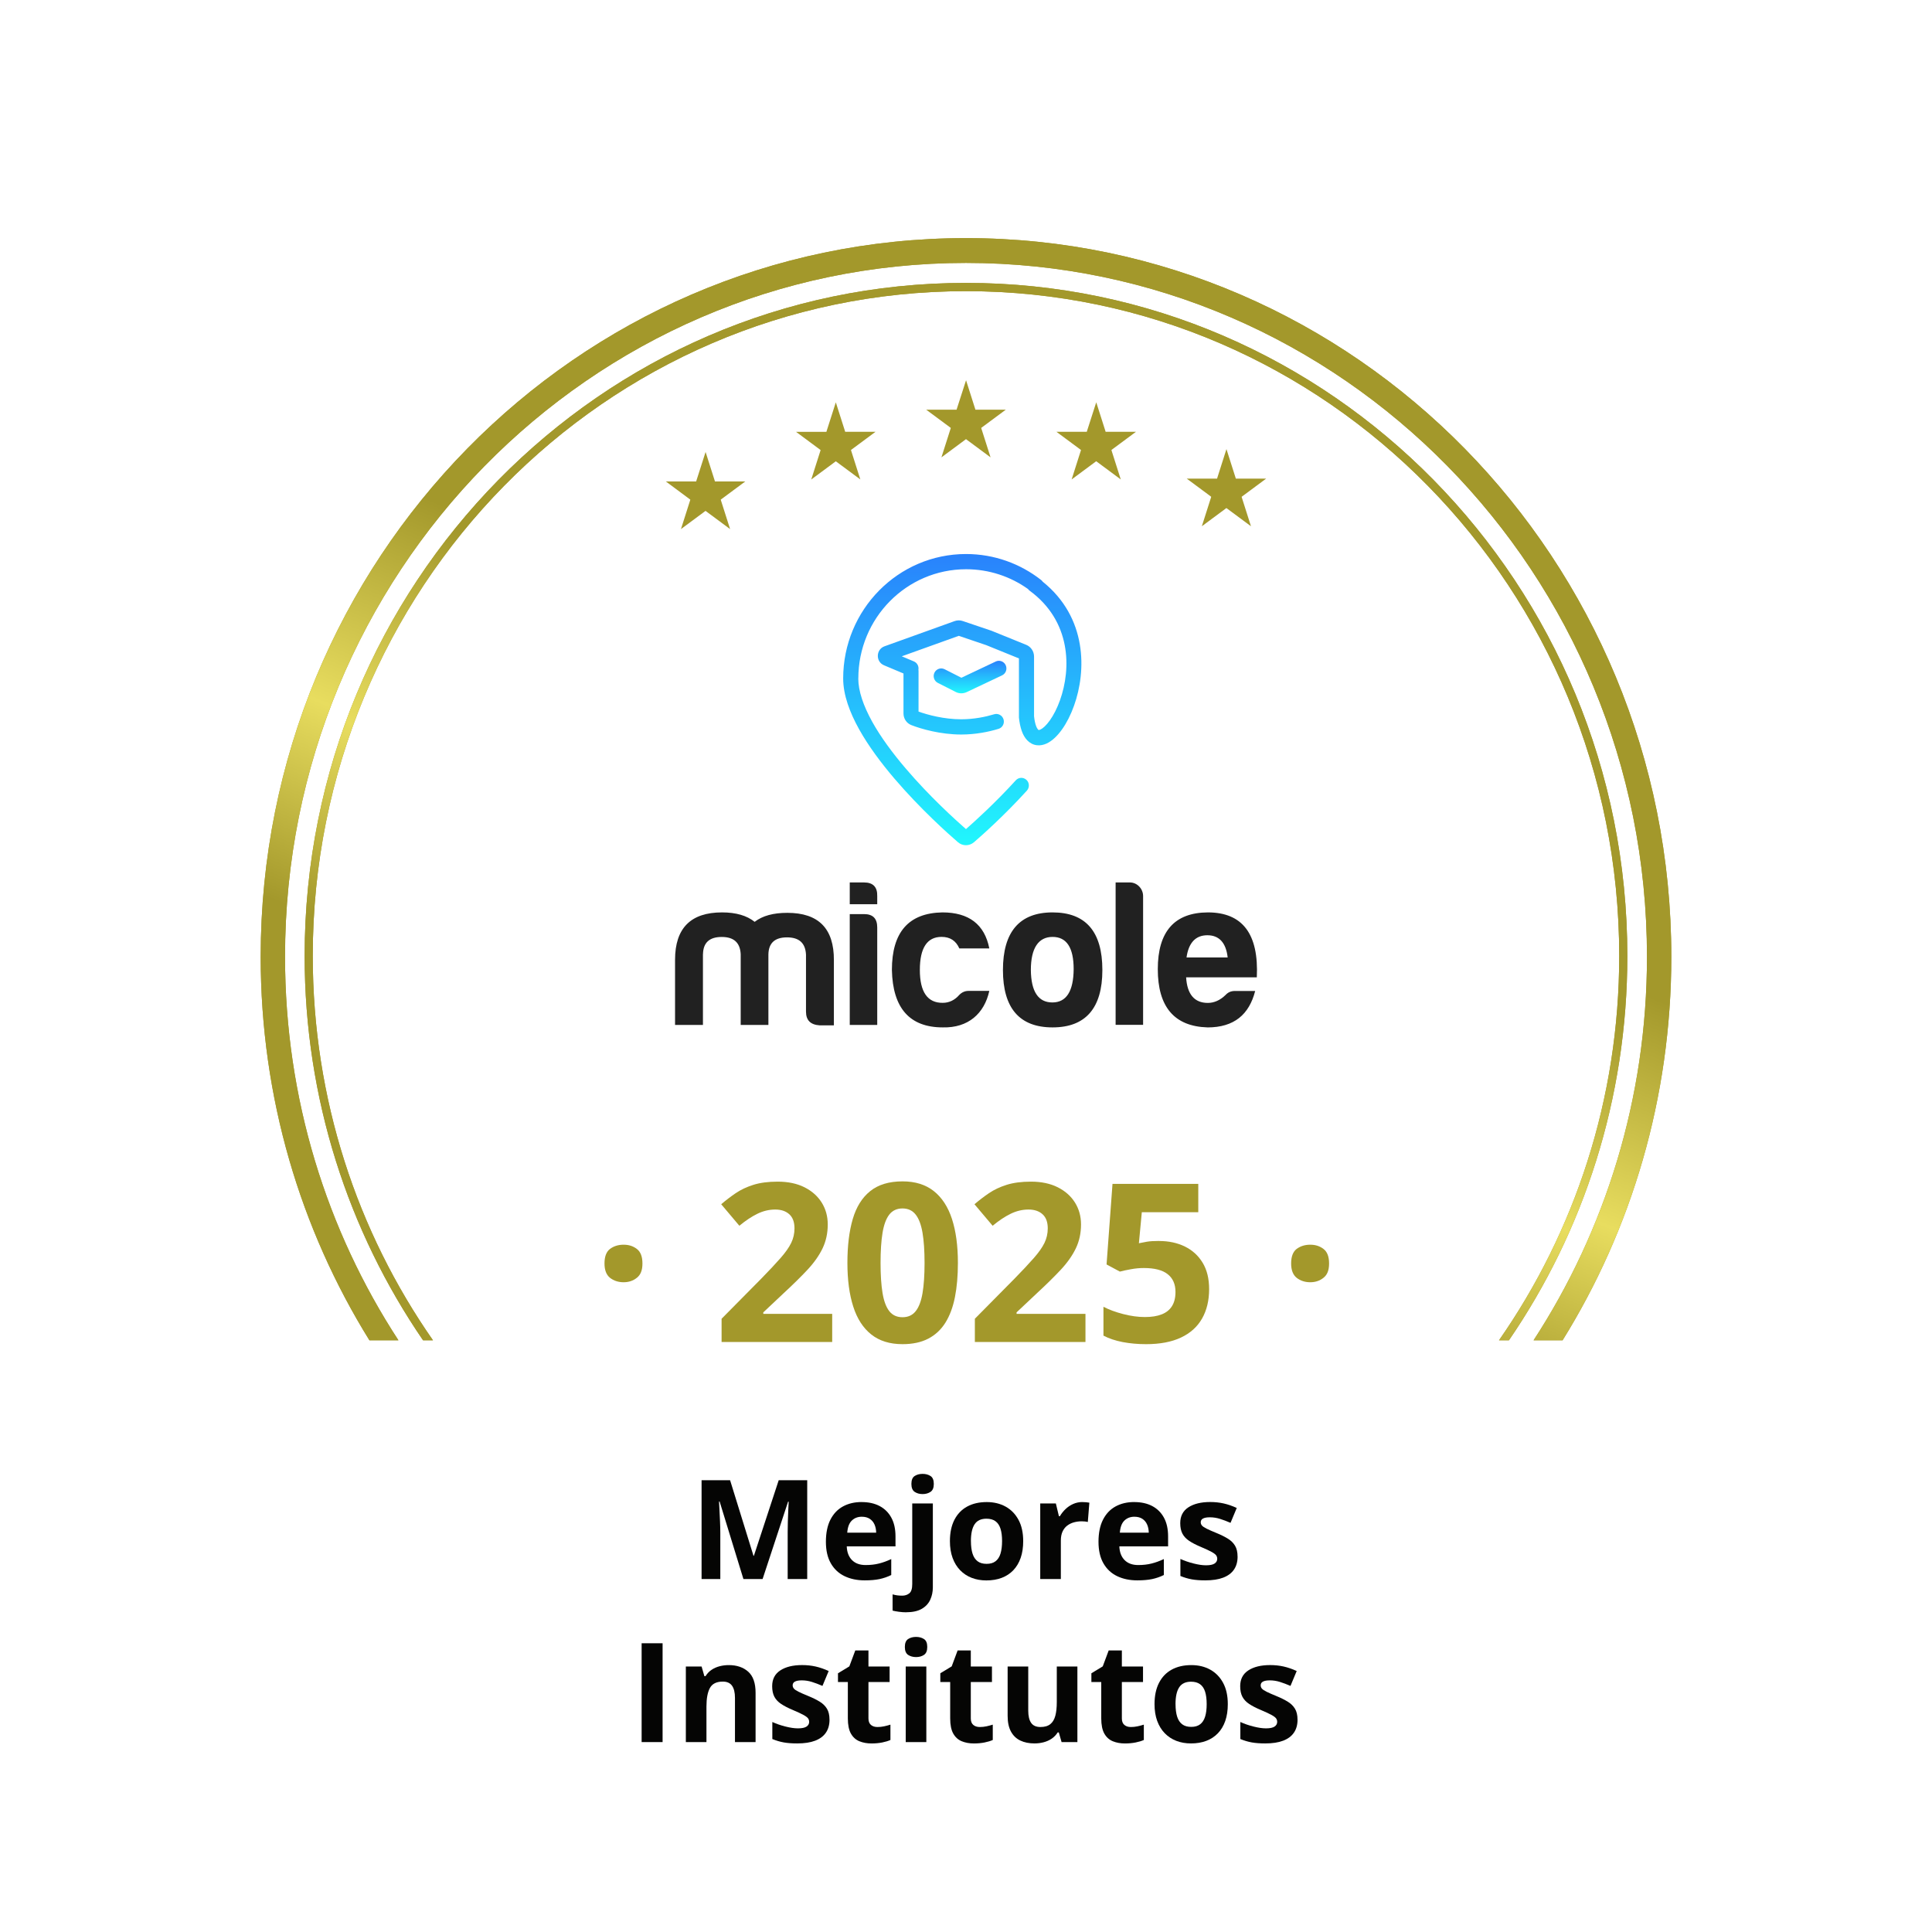<?xml version="1.0" encoding="UTF-8"?>
<svg id="Capa_1" xmlns="http://www.w3.org/2000/svg" xmlns:xlink="http://www.w3.org/1999/xlink" viewBox="0 0 708.66 708.66">
  <defs>
    <style>
      .cls-1 {
        fill: none;
      }

      .cls-2, .cls-3, .cls-4, .cls-5, .cls-6 {
        fill-rule: evenodd;
      }

      .cls-2, .cls-7 {
        fill: #a3982b;
      }

      .cls-8 {
        filter: url(#drop-shadow-8);
      }

      .cls-3 {
        fill: #fff;
      }

      .cls-4 {
        fill: #212121;
      }

      .cls-9 {
        fill: url(#Degradado_sin_nombre_5-2);
      }

      .cls-5 {
        fill: url(#Degradado_sin_nombre_7);
      }

      .cls-10 {
        fill: url(#Degradado_sin_nombre_5);
      }

      .cls-11 {
        fill: #050504;
      }

      .cls-12 {
        clip-path: url(#clippath);
      }

      .cls-6 {
        fill: url(#Degradado_sin_nombre_7-2);
      }
    </style>
    <filter id="drop-shadow-8" filterUnits="userSpaceOnUse">
      <feOffset dx="0" dy="0"/>
      <feGaussianBlur result="blur" stdDeviation="15.99"/>
      <feFlood flood-color="#171e29" flood-opacity=".1"/>
      <feComposite in2="blur" operator="in"/>
      <feComposite in="SourceGraphic"/>
    </filter>
    <linearGradient id="Degradado_sin_nombre_7" data-name="Degradado sin nombre 7" x1="425.51" y1="-924.79" x2="298.82" y2="-1235.7" gradientTransform="translate(0 -748.54) scale(1 -1)" gradientUnits="userSpaceOnUse">
      <stop offset=".32" stop-color="#a3982b"/>
      <stop offset=".57" stop-color="#e8dd5f"/>
      <stop offset=".79" stop-color="#a3982b"/>
    </linearGradient>
    <linearGradient id="Degradado_sin_nombre_7-2" data-name="Degradado sin nombre 7" x1="421.59" y1="-937.84" x2="298.06" y2="-1234.15" xlink:href="#Degradado_sin_nombre_7"/>
    <clipPath id="clippath">
      <rect class="cls-1" x="247.6" y="202.93" width="213.46" height="173.93"/>
    </clipPath>
    <linearGradient id="Degradado_sin_nombre_5" data-name="Degradado sin nombre 5" x1="352.99" y1="-949.84" x2="352.99" y2="-1056.66" gradientTransform="translate(0 -746.65) scale(1 -1)" gradientUnits="userSpaceOnUse">
      <stop offset="0" stop-color="#2982fc"/>
      <stop offset="1" stop-color="#21f7fd"/>
    </linearGradient>
    <linearGradient id="Degradado_sin_nombre_5-2" data-name="Degradado sin nombre 5" x1="355.81" y1="-989.02" x2="355.81" y2="-1000.95" xlink:href="#Degradado_sin_nombre_5"/>
  </defs>
  <g class="cls-8">
    <path class="cls-3" d="M371.22,43.04c-9.08-10.1-24.7-10.1-33.78,0-7.82,8.7-20.78,10.09-30.2,3.23-10.94-7.96-26.23-4.65-33.05,7.16-5.87,10.16-18.26,14.27-28.88,9.56-12.33-5.46-26.6,1.01-30.86,14-3.67,11.19-14.95,17.82-26.3,15.47-13.17-2.73-25.81,6.62-27.33,20.23-1.31,11.72-10.99,20.6-22.57,20.7-13.44.12-23.9,11.95-22.61,25.58,1.11,11.74-6.55,22.48-17.85,25.03-13.13,2.96-20.94,16.75-16.89,29.81,3.48,11.25-1.82,23.38-12.35,28.26-12.23,5.68-17.06,20.82-10.44,32.74,5.7,10.26,2.99,23.25-6.31,30.26-10.81,8.14-12.44,23.98-3.53,34.23,7.67,8.83,7.67,22.11,0,30.94-8.91,10.26-7.28,26.09,3.53,34.23,9.31,7.01,12.02,20,6.31,30.26-6.62,11.92-1.79,27.06,10.44,32.74,10.53,4.89,15.83,17.02,12.35,28.27l-1.16,3.74c-3.42,11.05,3.19,22.72,14.29,25.22l15.04,3.39v51.08c0,16.75,13.32,30.32,29.76,30.32h47.62c16.44,0,29.76,13.58,29.76,30.32v3.03c0,16.75,13.32,30.32,29.76,30.32h220.24c16.44,0,29.76-13.58,29.76-30.32v-3.03c0-16.75,13.32-30.32,29.76-30.32h47.62c16.44,0,29.76-13.58,29.76-30.32v-51.88l11.48-2.59c11.11-2.51,17.72-14.17,14.29-25.22l-1.16-3.74c-3.49-11.25,1.82-23.38,12.35-28.27,12.24-5.68,17.06-20.82,10.44-32.74-5.7-10.26-2.99-23.25,6.31-30.26,10.81-8.15,12.44-23.98,3.53-34.23-7.67-8.83-7.67-22.11,0-30.94,8.91-10.26,7.28-26.09-3.53-34.23-9.31-7.01-12.02-20-6.31-30.26,6.62-11.92,1.79-27.06-10.44-32.74-10.53-4.89-15.83-17.02-12.35-28.26,4.04-13.06-3.77-26.85-16.89-29.81-11.3-2.55-18.96-13.29-17.85-25.03,1.29-13.63-9.16-25.46-22.6-25.58-11.58-.1-21.26-8.98-22.57-20.7-1.52-13.61-14.16-22.97-27.33-20.23-11.34,2.35-22.63-4.28-26.3-15.47-4.26-12.99-18.54-19.47-30.86-14-10.62,4.71-23.01.6-28.88-9.56-6.82-11.8-22.1-15.11-33.05-7.16-9.42,6.85-22.38,5.46-30.2-3.23Z"/>
  </g>
  <g>
    <path class="cls-7" d="M221.73,463.45c0-2.54.68-4.32,2.03-5.35,1.38-1.02,3.03-1.54,4.97-1.54s3.5.51,4.85,1.54c1.38,1.03,2.07,2.81,2.07,5.35s-.69,4.18-2.07,5.26c-1.35,1.08-2.97,1.62-4.85,1.62s-3.59-.54-4.97-1.62c-1.35-1.08-2.03-2.84-2.03-5.26Z"/>
    <path class="cls-7" d="M473.59,463.45c0-2.54.68-4.32,2.03-5.35,1.38-1.02,3.04-1.54,4.97-1.54s3.5.51,4.85,1.54c1.38,1.03,2.07,2.81,2.07,5.35s-.69,4.18-2.07,5.26c-1.35,1.08-2.97,1.62-4.85,1.62s-3.59-.54-4.97-1.62c-1.35-1.08-2.03-2.84-2.03-5.26Z"/>
  </g>
  <g>
    <path class="cls-7" d="M305.22,492.25h-40.54v-8.53l14.56-14.72c2.94-3.01,5.3-5.53,7.08-7.56s3.08-3.87,3.89-5.53c.81-1.67,1.21-3.45,1.21-5.35,0-2.3-.64-4.03-1.92-5.18-1.28-1.15-3-1.72-5.14-1.72-2.25,0-4.43.52-6.54,1.55-2.12,1.03-4.32,2.5-6.62,4.4l-6.66-7.89c1.67-1.43,3.43-2.78,5.3-4.05,1.86-1.27,4.03-2.29,6.5-3.07,2.47-.78,5.44-1.17,8.91-1.17,3.81,0,7.08.69,9.82,2.06,2.74,1.38,4.85,3.25,6.33,5.61,1.48,2.37,2.22,5.04,2.22,8.03,0,3.2-.63,6.12-1.9,8.77-1.27,2.64-3.11,5.26-5.53,7.85-2.42,2.59-5.34,5.46-8.75,8.61l-7.46,7.02v.55h25.27v10.31Z"/>
    <path class="cls-7" d="M351.36,463.25c0,4.68-.36,8.86-1.09,12.54-.73,3.68-1.89,6.8-3.49,9.36-1.6,2.57-3.7,4.52-6.29,5.87-2.59,1.35-5.74,2.02-9.44,2.02-4.66,0-8.48-1.18-11.46-3.55-2.99-2.37-5.2-5.78-6.62-10.24-1.43-4.46-2.14-9.79-2.14-16.01s.65-11.63,1.96-16.09c1.31-4.46,3.44-7.87,6.41-10.25,2.96-2.38,6.92-3.57,11.86-3.57,4.63,0,8.44,1.18,11.44,3.55,3,2.37,5.23,5.78,6.68,10.23,1.45,4.46,2.18,9.83,2.18,16.12ZM322.99,463.25c0,4.42.24,8.1.73,11.05.49,2.95,1.32,5.16,2.48,6.64,1.16,1.48,2.78,2.22,4.84,2.22s3.64-.73,4.82-2.2c1.18-1.47,2.02-3.68,2.52-6.62.5-2.95.75-6.64.75-11.09s-.25-8.11-.75-11.07c-.5-2.96-1.34-5.19-2.52-6.68s-2.78-2.24-4.82-2.24-3.68.75-4.84,2.24c-1.16,1.49-1.99,3.72-2.48,6.68s-.73,6.65-.73,11.07Z"/>
    <path class="cls-7" d="M398.12,492.25h-40.54v-8.53l14.56-14.72c2.94-3.01,5.3-5.53,7.08-7.56s3.08-3.87,3.89-5.53c.81-1.67,1.21-3.45,1.21-5.35,0-2.3-.64-4.03-1.92-5.18-1.28-1.15-3-1.72-5.14-1.72-2.25,0-4.43.52-6.54,1.55-2.12,1.03-4.32,2.5-6.62,4.4l-6.66-7.89c1.67-1.43,3.43-2.78,5.3-4.05,1.86-1.27,4.03-2.29,6.5-3.07,2.47-.78,5.44-1.17,8.91-1.17,3.81,0,7.08.69,9.82,2.06,2.74,1.38,4.85,3.25,6.33,5.61,1.48,2.37,2.22,5.04,2.22,8.03,0,3.2-.63,6.12-1.9,8.77-1.27,2.64-3.11,5.26-5.53,7.85-2.42,2.59-5.34,5.46-8.75,8.61l-7.46,7.02v.55h25.27v10.31Z"/>
    <path class="cls-7" d="M425.14,455.2c3.54,0,6.7.67,9.46,2.02,2.76,1.35,4.94,3.33,6.53,5.95s2.38,5.84,2.38,9.68c0,4.18-.87,7.78-2.6,10.81-1.73,3.03-4.31,5.35-7.74,6.96-3.42,1.61-7.69,2.42-12.79,2.42-3.04,0-5.9-.26-8.59-.77-2.68-.52-5.03-1.3-7.04-2.36v-10.59c2.01,1.06,4.42,1.95,7.24,2.68,2.82.73,5.47,1.09,7.95,1.09s4.48-.32,6.15-.97,2.93-1.65,3.79-3.02c.86-1.36,1.29-3.1,1.29-5.22,0-2.83-.95-5-2.86-6.51-1.9-1.51-4.83-2.26-8.77-2.26-1.51,0-3.07.14-4.7.44-1.63.29-2.98.58-4.07.87l-4.88-2.62,2.18-29.55h31.46v10.39h-20.71l-1.07,11.38c.9-.18,1.88-.37,2.94-.56,1.06-.18,2.54-.28,4.44-.28Z"/>
  </g>
  <g>
    <path class="cls-7" d="M354.35,139.48l3.3,10.36.13.44h11.14l-8.65,6.41-.36.27.13.44,3.3,10.36-8.65-6.41-.36-.27-.36.27-8.65,6.41,3.3-10.36.13-.44-.36-.27-8.65-6.41h11.14l.13-.44,3.34-10.36Z"/>
    <path class="cls-7" d="M402.11,147.58l3.3,10.36.13.44h11.14l-8.65,6.41-.36.27.13.44,3.3,10.36-8.65-6.41-.36-.27-.36.27-8.65,6.41,3.3-10.36.13-.44-.36-.27-8.65-6.41h11.14l.13-.44,3.33-10.36Z"/>
    <path class="cls-7" d="M258.81,165.79l3.3,10.36.13.44h11.14l-8.65,6.41-.36.27.13.44,3.3,10.36-8.65-6.41-.36-.27-.36.27-8.65,6.41,3.3-10.36.13-.44-.36-.27-8.63-6.41h11.14l.13-.44,3.32-10.36Z"/>
    <path class="cls-7" d="M306.58,147.58l3.3,10.36.13.44h11.14l-8.65,6.41-.36.27.13.44,3.3,10.36-8.63-6.39-.36-.27-.36.27-8.65,6.41,3.3-10.36.13-.44-.36-.27-8.65-6.41h11.14l.13-.44,3.32-10.38Z"/>
    <path class="cls-7" d="M449.87,164.75l3.3,10.36.13.44h11.14l-8.65,6.41-.36.27.13.44,3.3,10.36-8.65-6.41-.36-.27-.36.27-8.65,6.41,3.3-10.36.13-.44-.33-.27-8.65-6.41h11.14l.13-.44,3.3-10.36Z"/>
  </g>
  <path class="cls-2" d="M104.55,350.94c0-140.56,111.83-254.5,249.78-254.5s249.78,113.94,249.78,254.5c0,52.02-15.32,100.39-41.6,140.69h10.64c25.27-40.71,39.89-88.97,39.89-140.69,0-145.58-115.83-263.6-258.71-263.6S95.62,205.36,95.62,350.94c0,51.72,14.63,99.98,39.89,140.69h10.64c-26.29-40.3-41.6-88.67-41.6-140.69Z"/>
  <path class="cls-5" d="M104.55,350.94c0-140.56,111.83-254.5,249.78-254.5s249.78,113.94,249.78,254.5c0,52.02-15.32,100.39-41.6,140.69h10.64c25.27-40.71,39.89-88.97,39.89-140.69,0-145.58-115.83-263.6-258.71-263.6S95.62,205.36,95.62,350.94c0,51.72,14.63,99.98,39.89,140.69h10.64c-26.29-40.3-41.6-88.67-41.6-140.69Z"/>
  <path class="cls-2" d="M114.72,350.63c0-134.66,107.27-243.83,239.61-243.83s239.6,109.17,239.6,243.83c0,52.54-16.32,101.19-44.1,141h3.64c27.38-39.97,43.44-88.58,43.44-141,0-136.34-108.61-246.86-242.58-246.86s-242.59,110.52-242.59,246.86c0,52.42,16.06,101.02,43.44,141h3.64c-27.77-39.81-44.1-88.46-44.1-141Z"/>
  <path class="cls-6" d="M114.72,350.63c0-134.66,107.27-243.83,239.61-243.83s239.6,109.17,239.6,243.83c0,52.54-16.32,101.19-44.1,141h3.64c27.38-39.97,43.44-88.58,43.44-141,0-136.34-108.61-246.86-242.58-246.86s-242.59,110.52-242.59,246.86c0,52.42,16.06,101.02,43.44,141h3.64c-27.77-39.81-44.1-88.46-44.1-141Z"/>
  <g>
    <path class="cls-11" d="M272.69,579.2l-8.73-28.44h-.22c.03.68.09,1.7.16,3.06s.14,2.81.21,4.35c.07,1.54.1,2.93.1,4.17v16.86h-6.87v-36.25h10.46l8.58,27.72h.15l9.1-27.72h10.46v36.25h-7.17v-17.16c0-1.14.02-2.45.06-3.94.04-1.49.09-2.9.16-4.25.07-1.35.12-2.36.15-3.04h-.22l-9.35,28.39h-7.04Z"/>
    <path class="cls-11" d="M316.05,550.96c2.56,0,4.77.49,6.62,1.47,1.85.98,3.28,2.41,4.29,4.28,1.01,1.87,1.51,4.15,1.51,6.84v3.67h-17.88c.08,2.13.72,3.81,1.92,5.02s2.86,1.82,5,1.82c1.77,0,3.39-.18,4.86-.55,1.47-.36,2.98-.91,4.54-1.64v5.85c-1.37.68-2.81,1.17-4.3,1.49-1.5.31-3.31.47-5.44.47-2.78,0-5.24-.51-7.38-1.54-2.14-1.02-3.82-2.59-5.03-4.69-1.21-2.1-1.82-4.74-1.82-7.93s.55-5.94,1.65-8.09c1.1-2.16,2.63-3.78,4.6-4.86,1.97-1.08,4.26-1.62,6.87-1.62ZM316.1,556.34c-1.47,0-2.69.47-3.66,1.41-.97.94-1.52,2.42-1.67,4.44h10.61c-.02-1.12-.22-2.12-.61-3-.39-.88-.97-1.57-1.74-2.08-.77-.51-1.75-.77-2.94-.77Z"/>
    <path class="cls-11" d="M332.39,591.39c-.86,0-1.75-.06-2.68-.19-.93-.12-1.69-.27-2.31-.43v-5.95c.61.17,1.19.29,1.72.36.54.07,1.15.11,1.82.11,1.02,0,1.89-.29,2.6-.86.71-.57,1.07-1.69,1.07-3.36v-29.6h7.56v30.72c0,1.69-.32,3.23-.97,4.62-.65,1.4-1.69,2.51-3.12,3.33s-3.34,1.24-5.7,1.24ZM334.3,544.31c0-1.42.4-2.39,1.2-2.91.8-.52,1.77-.78,2.91-.78s2.09.26,2.9.78c.81.52,1.21,1.49,1.21,2.91s-.41,2.38-1.21,2.91c-.81.54-1.78.81-2.9.81s-2.11-.27-2.91-.81c-.8-.54-1.2-1.51-1.2-2.91Z"/>
    <path class="cls-11" d="M375.31,565.29c0,2.31-.31,4.36-.93,6.15-.62,1.79-1.52,3.29-2.7,4.53-1.18,1.23-2.6,2.16-4.26,2.79s-3.53.94-5.62.94c-1.95,0-3.74-.31-5.37-.94-1.63-.63-3.04-1.56-4.24-2.79-1.2-1.23-2.12-2.74-2.78-4.53-.65-1.79-.98-3.83-.98-6.15,0-3.07.55-5.68,1.64-7.81,1.09-2.13,2.64-3.75,4.66-4.86,2.02-1.11,4.42-1.66,7.21-1.66,2.59,0,4.9.55,6.91,1.66,2.01,1.11,3.59,2.73,4.74,4.86,1.15,2.13,1.72,4.74,1.72,7.81ZM356.14,565.29c0,1.82.2,3.35.59,4.59.4,1.24,1.02,2.17,1.86,2.8.84.63,1.94.94,3.3.94s2.43-.31,3.26-.94c.83-.63,1.45-1.56,1.83-2.8s.58-2.77.58-4.59-.19-3.36-.58-4.57-1-2.13-1.85-2.74c-.84-.61-1.94-.92-3.3-.92-2,0-3.45.69-4.35,2.06-.9,1.37-1.35,3.43-1.35,6.17Z"/>
    <path class="cls-11" d="M397.02,550.96c.38,0,.82.02,1.33.06.5.04.91.09,1.23.16l-.57,7.09c-.25-.08-.6-.14-1.05-.19-.46-.04-.85-.06-1.18-.06-.98,0-1.92.12-2.84.37s-1.74.65-2.47,1.2c-.73.55-1.3,1.28-1.72,2.18-.42.9-.63,2-.63,3.31v14.11h-7.56v-27.72h5.73l1.12,4.66h.37c.55-.94,1.23-1.81,2.05-2.59.82-.78,1.75-1.41,2.8-1.88,1.05-.47,2.19-.71,3.41-.71Z"/>
    <path class="cls-11" d="M416.04,550.96c2.56,0,4.77.49,6.62,1.47,1.85.98,3.28,2.41,4.29,4.28,1.01,1.87,1.51,4.15,1.51,6.84v3.67h-17.88c.08,2.13.72,3.81,1.92,5.02s2.86,1.82,5,1.82c1.77,0,3.39-.18,4.86-.55,1.47-.36,2.98-.91,4.54-1.64v5.85c-1.37.68-2.81,1.17-4.3,1.49-1.5.31-3.31.47-5.44.47-2.78,0-5.24-.51-7.38-1.54-2.14-1.02-3.82-2.59-5.03-4.69-1.21-2.1-1.82-4.74-1.82-7.93s.55-5.94,1.65-8.09c1.1-2.16,2.63-3.78,4.6-4.86,1.97-1.08,4.26-1.62,6.87-1.62ZM416.09,556.34c-1.47,0-2.69.47-3.66,1.41-.97.94-1.52,2.42-1.67,4.44h10.61c-.02-1.12-.22-2.12-.61-3-.39-.88-.97-1.57-1.74-2.08-.77-.51-1.75-.77-2.94-.77Z"/>
    <path class="cls-11" d="M453.95,570.96c0,1.88-.44,3.48-1.33,4.77-.88,1.3-2.2,2.28-3.95,2.95-1.75.67-3.93,1-6.55,1-1.93,0-3.59-.12-4.97-.37-1.38-.25-2.77-.66-4.18-1.24v-6.25c1.5.68,3.12,1.24,4.85,1.67,1.73.44,3.24.66,4.55.66,1.47,0,2.52-.22,3.16-.66.64-.44.95-1.01.95-1.72,0-.46-.13-.88-.38-1.25-.26-.37-.81-.79-1.65-1.26-.84-.47-2.17-1.09-3.97-1.85-1.74-.73-3.16-1.46-4.28-2.21s-1.94-1.62-2.48-2.64c-.54-1.02-.81-2.31-.81-3.88,0-2.56,1-4.49,2.99-5.79,1.99-1.3,4.66-1.95,8-1.95,1.72,0,3.36.17,4.92.52s3.17.9,4.82,1.66l-2.28,5.46c-1.37-.6-2.67-1.08-3.88-1.46-1.21-.38-2.45-.57-3.71-.57-1.11,0-1.94.15-2.5.45-.56.3-.84.75-.84,1.36,0,.45.14.84.43,1.19.29.35.85.73,1.69,1.15.83.42,2.06.96,3.68,1.62,1.57.64,2.93,1.32,4.09,2.02,1.16.7,2.05,1.57,2.68,2.6.63,1.03.94,2.37.94,4Z"/>
    <path class="cls-11" d="M235.35,639v-36.25h7.69v36.25h-7.69Z"/>
    <path class="cls-11" d="M267.31,610.76c2.96,0,5.34.81,7.14,2.42,1.8,1.61,2.7,4.19,2.7,7.75v18.07h-7.56v-16.19c0-1.98-.36-3.48-1.08-4.49-.72-1.01-1.85-1.51-3.38-1.51-2.31,0-3.89.79-4.74,2.36-.84,1.57-1.26,3.83-1.26,6.79v13.04h-7.56v-27.72h5.78l1.02,3.54h.42c.6-.96,1.33-1.74,2.22-2.33.88-.6,1.87-1.03,2.95-1.31,1.08-.28,2.2-.42,3.36-.42Z"/>
    <path class="cls-11" d="M304.27,630.77c0,1.88-.44,3.48-1.33,4.77-.88,1.3-2.2,2.28-3.95,2.95s-3.93,1-6.55,1c-1.93,0-3.59-.12-4.97-.37-1.38-.25-2.77-.66-4.18-1.24v-6.25c1.5.68,3.12,1.24,4.85,1.67,1.73.44,3.24.66,4.55.66,1.47,0,2.52-.22,3.16-.66s.95-1.01.95-1.72c0-.46-.13-.88-.38-1.25-.26-.37-.81-.79-1.65-1.26-.84-.47-2.17-1.09-3.97-1.85-1.74-.73-3.16-1.46-4.28-2.21-1.12-.74-1.94-1.62-2.48-2.64-.54-1.02-.81-2.31-.81-3.88,0-2.56,1-4.49,2.99-5.79,1.99-1.3,4.66-1.95,8-1.95,1.72,0,3.36.17,4.92.52,1.56.35,3.17.9,4.82,1.66l-2.28,5.46c-1.37-.6-2.67-1.08-3.88-1.46-1.21-.38-2.45-.57-3.71-.57-1.11,0-1.94.15-2.5.45-.56.3-.84.75-.84,1.36,0,.45.14.84.43,1.19s.85.73,1.69,1.15c.83.42,2.06.96,3.68,1.62,1.57.64,2.93,1.32,4.09,2.02,1.16.7,2.05,1.57,2.68,2.6.63,1.03.94,2.37.94,4Z"/>
    <path class="cls-11" d="M321.85,633.47c.83,0,1.63-.08,2.42-.25.79-.17,1.57-.37,2.34-.62v5.63c-.81.36-1.81.67-3.01.91s-2.51.36-3.93.36c-1.65,0-3.14-.27-4.45-.81s-2.35-1.47-3.1-2.8c-.75-1.33-1.13-3.19-1.13-5.57v-13.36h-3.62v-3.2l4.17-2.53,2.18-5.85h4.83v5.9h7.76v5.68h-7.76v13.36c0,1.06.3,1.85.9,2.37.6.52,1.4.78,2.39.78Z"/>
    <path class="cls-11" d="M336.01,600.42c1.12,0,2.09.26,2.9.78.81.52,1.21,1.49,1.21,2.91s-.41,2.38-1.21,2.91c-.81.54-1.78.8-2.9.8s-2.11-.27-2.91-.8c-.8-.54-1.2-1.51-1.2-2.91s.4-2.39,1.2-2.91c.8-.52,1.77-.78,2.91-.78ZM339.78,611.28v27.72h-7.56v-27.72h7.56Z"/>
    <path class="cls-11" d="M359.39,633.47c.83,0,1.63-.08,2.42-.25.79-.17,1.57-.37,2.34-.62v5.63c-.81.36-1.81.67-3.01.91s-2.51.36-3.93.36c-1.65,0-3.14-.27-4.45-.81s-2.35-1.47-3.1-2.8c-.75-1.33-1.13-3.19-1.13-5.57v-13.36h-3.62v-3.2l4.17-2.53,2.18-5.85h4.83v5.9h7.76v5.68h-7.76v13.36c0,1.06.3,1.85.9,2.37.6.52,1.4.78,2.39.78Z"/>
    <path class="cls-11" d="M395.19,611.28v27.72h-5.8l-1.02-3.55h-.4c-.6.94-1.34,1.71-2.23,2.31-.89.6-1.88,1.03-2.95,1.31s-2.19.42-3.35.42c-1.98,0-3.71-.35-5.18-1.05-1.47-.7-2.62-1.8-3.43-3.29-.82-1.49-1.23-3.42-1.23-5.8v-18.07h7.56v16.19c0,1.98.36,3.48,1.07,4.49.71,1.01,1.84,1.51,3.4,1.51s2.74-.35,3.62-1.05,1.49-1.74,1.85-3.1c.36-1.36.53-3.03.53-5v-13.04h7.56Z"/>
    <path class="cls-11" d="M414.8,633.47c.83,0,1.63-.08,2.42-.25.79-.17,1.57-.37,2.34-.62v5.63c-.81.36-1.81.67-3.01.91s-2.51.36-3.93.36c-1.65,0-3.14-.27-4.45-.81s-2.35-1.47-3.1-2.8c-.75-1.33-1.13-3.19-1.13-5.57v-13.36h-3.62v-3.2l4.17-2.53,2.18-5.85h4.83v5.9h7.76v5.68h-7.76v13.36c0,1.06.3,1.85.9,2.37.6.52,1.4.78,2.39.78Z"/>
    <path class="cls-11" d="M450.36,625.09c0,2.31-.31,4.36-.93,6.15-.62,1.79-1.52,3.29-2.7,4.52-1.18,1.23-2.6,2.16-4.26,2.79-1.66.63-3.53.94-5.62.94-1.95,0-3.74-.31-5.37-.94-1.63-.63-3.04-1.56-4.24-2.79-1.2-1.23-2.12-2.74-2.78-4.52-.65-1.79-.98-3.83-.98-6.15,0-3.08.55-5.68,1.64-7.81,1.09-2.13,2.64-3.75,4.66-4.86,2.02-1.11,4.42-1.66,7.21-1.66,2.59,0,4.9.55,6.91,1.66,2.01,1.11,3.59,2.73,4.74,4.86,1.15,2.13,1.72,4.73,1.72,7.81ZM431.19,625.09c0,1.82.2,3.35.59,4.59.4,1.24,1.02,2.17,1.86,2.8.84.63,1.94.94,3.3.94s2.43-.31,3.26-.94c.83-.63,1.45-1.56,1.83-2.8.39-1.24.58-2.77.58-4.59s-.19-3.36-.58-4.58-1-2.13-1.85-2.74c-.84-.61-1.94-.92-3.3-.92-2,0-3.45.69-4.35,2.06s-1.35,3.43-1.35,6.17Z"/>
    <path class="cls-11" d="M475.94,630.77c0,1.88-.44,3.48-1.33,4.77-.88,1.3-2.2,2.28-3.95,2.95s-3.93,1-6.55,1c-1.93,0-3.59-.12-4.97-.37-1.38-.25-2.77-.66-4.18-1.24v-6.25c1.5.68,3.12,1.24,4.85,1.67,1.73.44,3.24.66,4.55.66,1.47,0,2.52-.22,3.16-.66s.95-1.01.95-1.72c0-.46-.13-.88-.38-1.25-.26-.37-.81-.79-1.65-1.26-.84-.47-2.17-1.09-3.97-1.85-1.74-.73-3.16-1.46-4.28-2.21-1.12-.74-1.94-1.62-2.48-2.64-.54-1.02-.81-2.31-.81-3.88,0-2.56,1-4.49,2.99-5.79,1.99-1.3,4.66-1.95,8-1.95,1.72,0,3.36.17,4.92.52,1.56.35,3.17.9,4.82,1.66l-2.28,5.46c-1.37-.6-2.67-1.08-3.88-1.46-1.21-.38-2.45-.57-3.71-.57-1.11,0-1.94.15-2.5.45-.56.3-.84.75-.84,1.36,0,.45.14.84.43,1.19s.85.73,1.69,1.15c.83.42,2.06.96,3.68,1.62,1.57.64,2.93,1.32,4.09,2.02,1.16.7,2.05,1.57,2.68,2.6.63,1.03.94,2.37.94,4Z"/>
  </g>
  <g class="cls-12">
    <g>
      <path class="cls-4" d="M257.84,349.97v25.97h-10.23v-23.9c0-11.6,5.77-17.37,17.22-17.37,5.15,0,9.1,1.16,11.98,3.46,2.88-2.22,6.82-3.3,11.99-3.3,11.45,0,17.14,5.77,17.07,17.37v23.9h-5.23c-3.34-.23-5-1.84-5-5.07v-20.9c-.23-4.23-2.51-6.3-6.97-6.3s-6.75,2.07-6.82,6.3v25.82h-10.16v-25.97c-.23-4.23-2.51-6.3-6.97-6.3s-6.78,2.07-6.86,6.3ZM316.92,335.29c3.26,0,4.85,1.61,4.85,4.92v35.73h-10.08v-40.64h5.23ZM316.92,323.68c3.34,0,4.93,1.69,4.85,4.99v3h-10.08v-7.99h5.23ZM345.81,376.85c-12.14,0-18.36-7.06-18.66-21.05,0-13.91,6.15-20.9,18.51-21.13,9.71,0,15.48,4.38,17.22,13.21h-11c-1.22-2.77-3.34-4.23-6.52-4.23-5.3,0-7.96,4.07-7.96,12.13s2.81,12.13,8.41,12.06c2.34,0,4.4-1,6.07-2.92.99-1,2.12-1.46,3.41-1.46h7.59c-1.83,8.32-7.74,13.62-17.07,13.39ZM378.12,355.8c.08,7.92,2.73,11.9,7.89,11.9s7.74-4.14,7.81-12.21c0-7.91-2.58-11.83-7.74-11.83s-7.96,4.07-7.96,12.13ZM404.35,355.8c0,13.99-6.15,21.05-18.27,21.05s-18.2-7.06-18.2-21.05,6.07-21.13,18.2-21.13,18.27,6.99,18.27,21.13ZM419.29,328.67v47.25h-10.08v-52.24h5.23c2.66,0,4.85,2.31,4.85,4.99ZM435.22,351.19h15.09c-.6-5.37-3.11-8.14-7.44-8.14s-6.89,2.77-7.65,8.14ZM442.88,376.85c-12.14-.38-18.2-7.53-18.2-21.36s6.14-20.75,18.35-20.82c12.74,0,18.74,7.92,17.97,23.82h-25.93c.38,6.22,3.04,9.38,7.96,9.38,2.34,0,4.55-1,6.52-2.92.92-1,2.04-1.46,3.41-1.46h7.44c-2.21,8.6-7.66,13.37-17.52,13.37Z"/>
      <g>
        <path class="cls-10" d="M314.84,248.84c0-22.12,17.69-40.04,39.53-40.04,8.45,0,16.28,2.68,22.7,7.25.16.23.36.43.6.61,15.21,11.13,15.35,28.47,11.11,40.26-1.05,2.92-2.34,5.4-3.67,7.28-1.37,1.93-2.61,3-3.47,3.39-.4.19-.6.18-.64.17-.01,0-.08,0-.23-.15-.43-.45-1.14-1.77-1.48-4.87v-21.9c0-1.91-1.14-3.62-2.9-4.33l-12.73-5.16-10.52-3.56c-.98-.33-2.03-.32-3,.03l-25.7,9.24c-3.17,1.14-3.3,5.65-.19,6.96l7.15,3.01v14.65c0,1.82,1.05,3.57,2.87,4.28,3.57,1.4,10.67,3.46,18.31,3.46,5.33,0,10.16-1,13.68-2.08,1.47-.44,2.28-2.01,1.84-3.48-.44-1.47-1.98-2.31-3.44-1.87-3.14.95-7.42,1.84-12.09,1.84-6.31,0-12.33-1.63-15.65-2.83v-14.88c0-.15-.01-.32-.04-.47.21-1.26-.45-2.54-1.67-3.05l-4.44-1.87,20.91-7.51,10.07,3.41,12,4.87v21.71c.38,3.57,1.28,6.52,3.06,8.35.95.98,2.13,1.61,3.47,1.78,1.3.17,2.55-.13,3.64-.63,2.11-.98,4.04-2.92,5.67-5.22,1.67-2.35,3.17-5.3,4.36-8.63,4.59-12.77,4.87-32.37-11.49-45.51-.16-.23-.35-.44-.58-.62-7.61-5.96-17.17-9.52-27.54-9.52-24.88,0-45.06,20.44-45.06,45.65,0,6.04,2.41,12.46,5.83,18.61,3.45,6.2,8.09,12.37,12.87,18,9.58,11.24,19.98,20.51,23.4,23.45,1.72,1.49,4.19,1.45,5.88,0,2.96-2.55,11.1-9.78,19.4-18.92,1.03-1.13.97-2.91-.16-3.95-1.12-1.04-2.87-.98-3.9.16-7.56,8.31-15,15.02-18.28,17.9-3.86-3.38-13.39-11.99-22.16-22.3-4.65-5.46-9.04-11.33-12.24-17.09-3.22-5.83-5.1-11.24-5.1-15.88Z"/>
        <path class="cls-9" d="M368.9,244c.64,1.4.05,3.06-1.33,3.72l-13,6.15c-1.28.6-2.75.59-4-.05l-6.57-3.33c-1.37-.69-1.92-2.38-1.24-3.76.68-1.39,2.35-1.94,3.71-1.26l6.17,3.13,12.6-5.96c1.37-.65,3.01-.04,3.66,1.36Z"/>
      </g>
    </g>
  </g>
</svg>